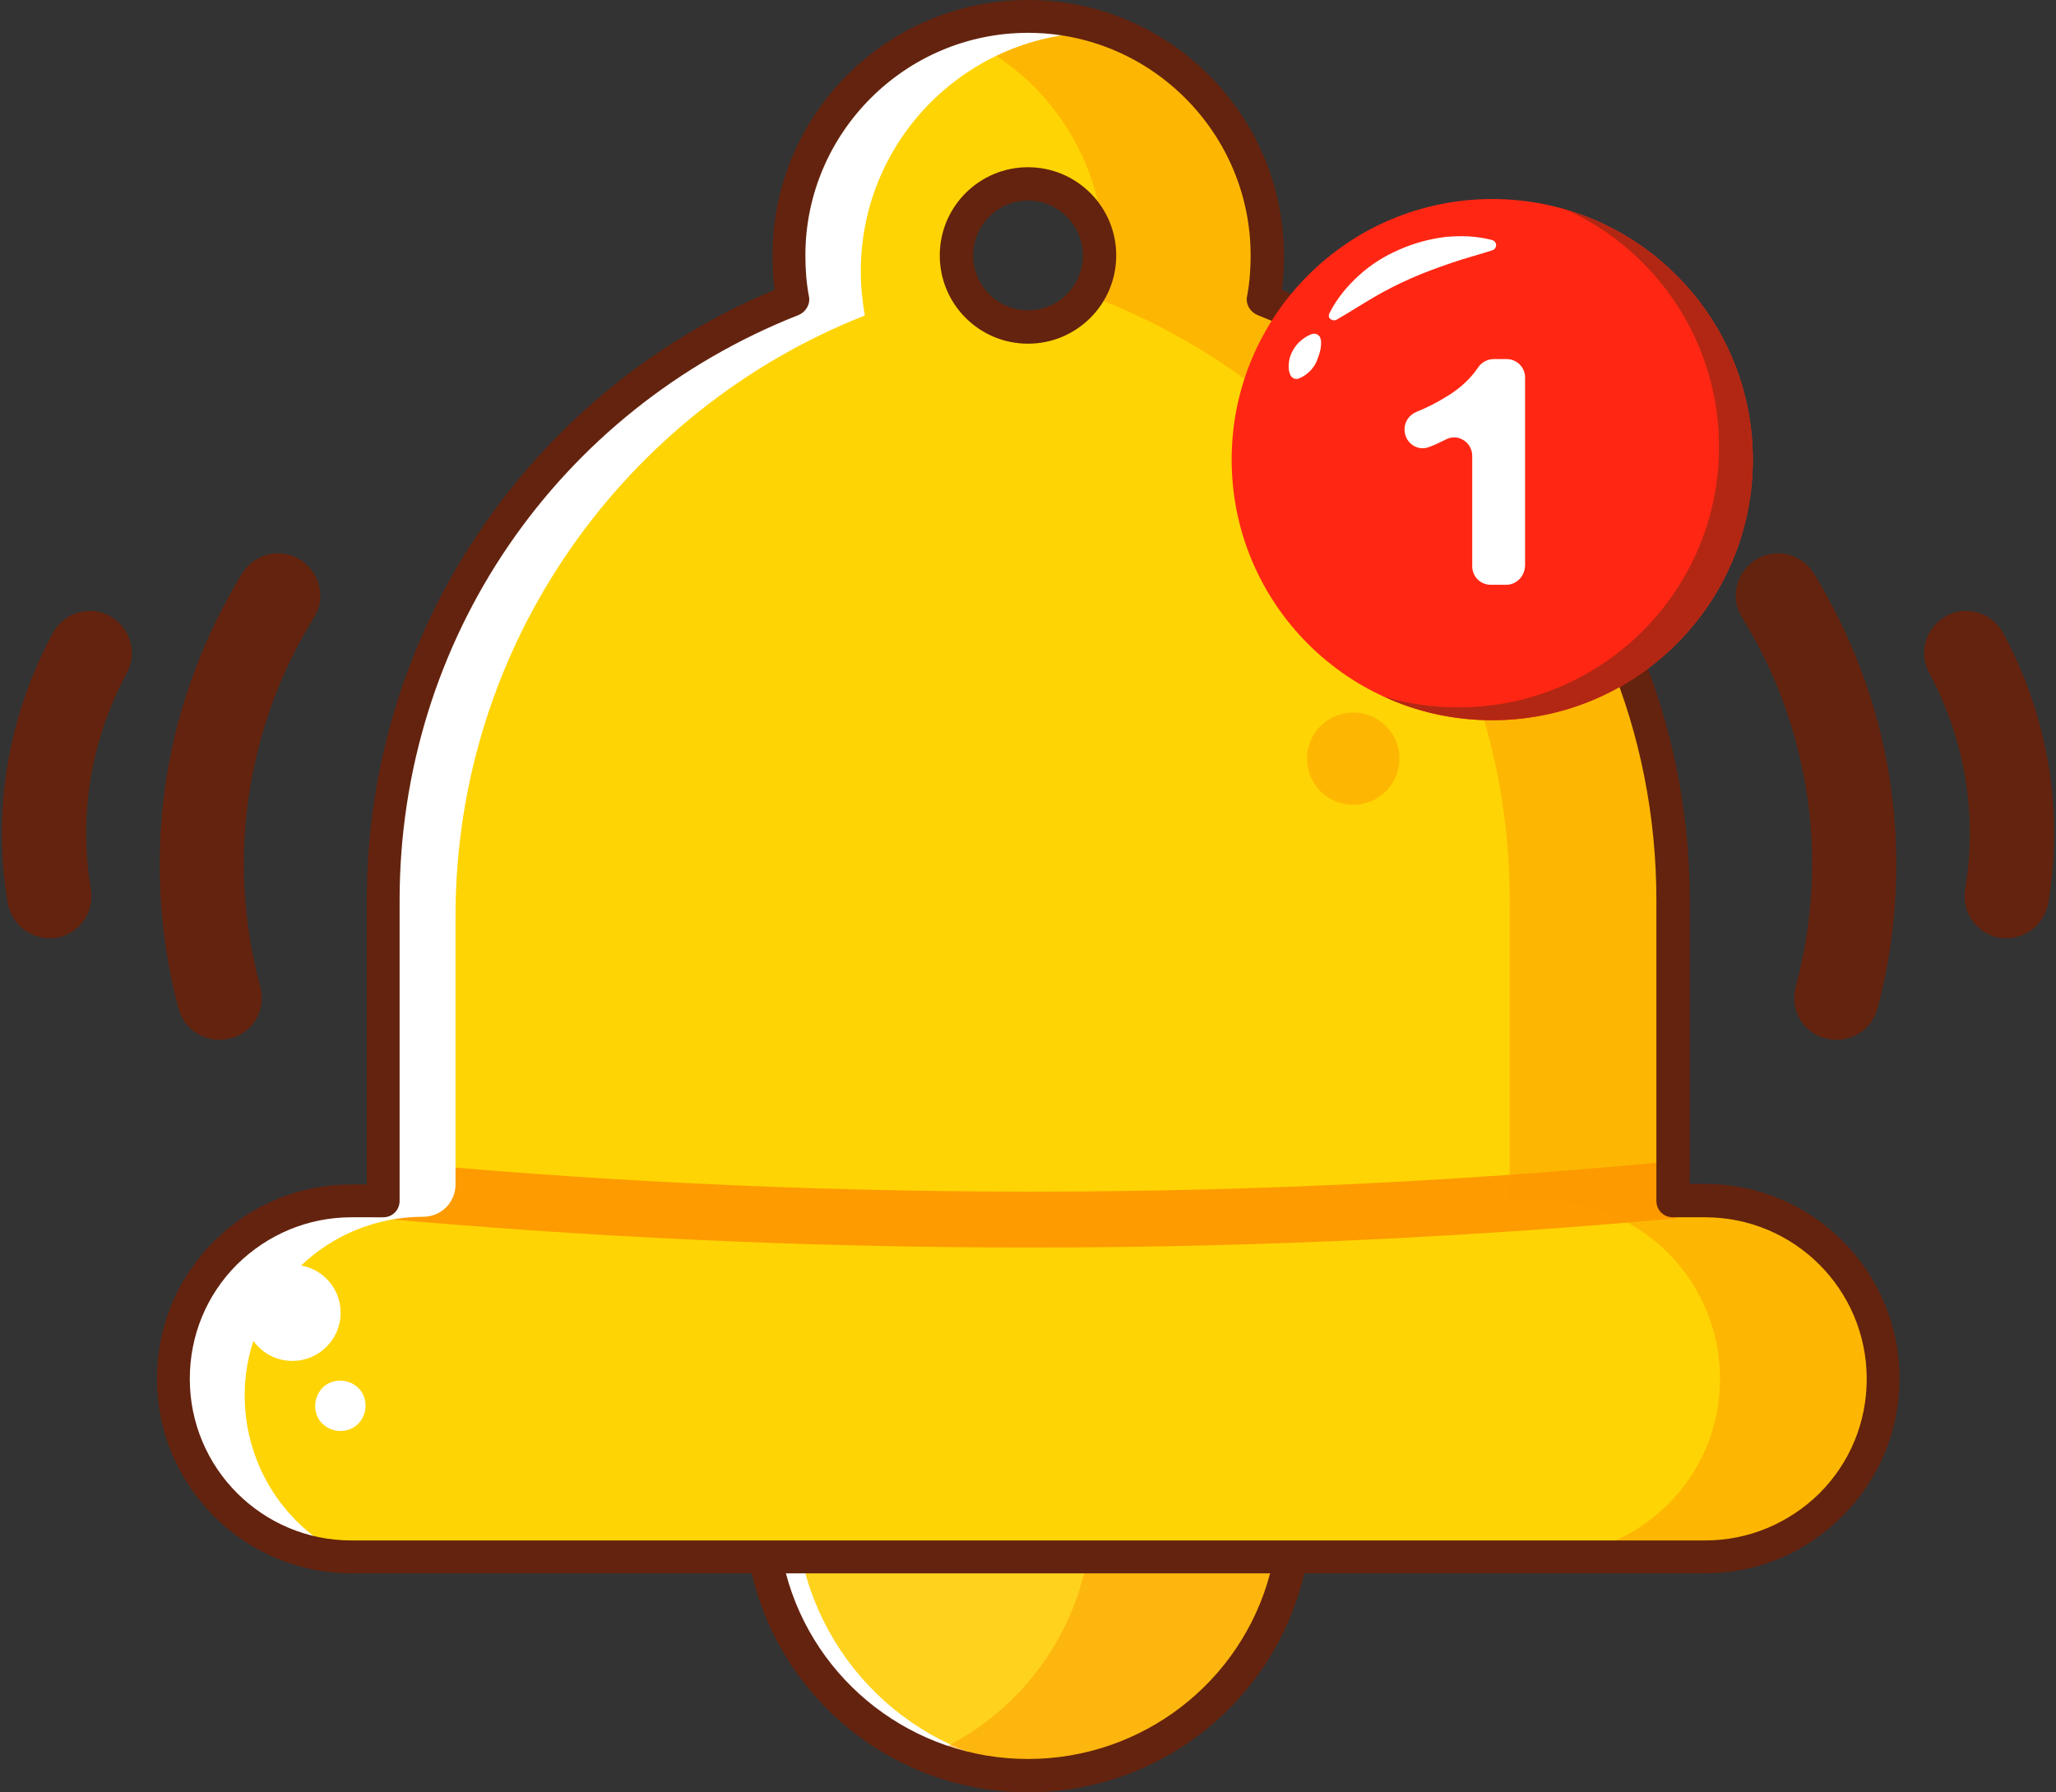 <?xml version="1.0" encoding="UTF-8"?><svg xmlns="http://www.w3.org/2000/svg" xmlns:xlink="http://www.w3.org/1999/xlink" height="349.4" preserveAspectRatio="xMidYMid meet" version="1.0" viewBox="-0.4 0.0 400.8 349.4" width="400.8" zoomAndPan="magnify"><rect x="-0.4" y="0.0" width="400.8" height="349.4" fill="#333333" stroke="none"/><g><g><g><g><g id="change1_1"><path d="M251.2,303.5c-4.4,24.3-25.7,42.7-51.2,42.7c-25.5,0-46.8-18.4-51.2-42.7H251.2z" fill="#FFD21D"/></g><g id="change2_2"><path d="M212,344.7c-3.9,0.9-7.9,1.4-12,1.4c-25.5,0-46.8-18.4-51.2-42.7h7c4.9,23.7,25.8,41.5,51,41.5 C208.6,345,210.3,344.9,212,344.7z" fill="#FFF"/></g><g id="change3_2"><path d="M251.2,303.5c-4.4,24.3-25.7,42.7-51.2,42.7c-7,0-13.7-1.4-19.8-3.9 c16.1-6.6,28.2-21.1,31.4-38.7H251.2z" fill="#FD9B00" opacity=".5"/></g><g id="change4_1"><path d="M200,349.4c-26.7,0-49.6-19.1-54.4-45.3c-0.2-0.9,0.1-1.9,0.7-2.6c0.6-0.7,1.5-1.2,2.5-1.2h102.4 c1,0,1.9,0.4,2.5,1.2c0.6,0.7,0.9,1.7,0.7,2.6C249.6,330.3,226.7,349.4,200,349.4z M152.8,306.7c5.6,21.2,24.9,36.2,47.2,36.2 c22.3,0,41.6-15,47.2-36.2H152.8z" fill="#64230E"/></g></g><g><g id="change5_1"><path d="M331.9,234.1h-6.3v-58.6c0-34.7-14.1-66.1-36.8-88.9c-12.1-12.1-26.8-21.8-43-28.2 c0.5-2.8,0.8-5.7,0.8-8.6c0-25.8-20.9-46.6-46.6-46.6c-25.8,0-46.6,20.9-46.6,46.6c0,2.9,0.3,5.8,0.8,8.6 c-46.7,18.3-79.8,63.8-79.8,117.1v58.6h-6.3c-9.6,0-18.3,3.9-24.5,10.2c-6.3,6.3-10.2,15-10.2,24.5c0,19.2,15.5,34.7,34.7,34.7 h263.9c9.6,0,18.3-3.9,24.5-10.2c6.3-6.3,10.2-15,10.2-24.5C366.6,249.6,351.1,234.1,331.9,234.1z M200,63.8 c-7.7,0-13.9-6.2-13.9-13.9c0-7.7,6.2-13.9,13.9-13.9c7.7,0,13.9,6.2,13.9,13.9C213.9,57.5,207.7,63.8,200,63.8z" fill="#FFD404"/></g><g id="change3_3"><path d="M326.4,237.5c-38.5,3.5-80.6,5.7-125.8,5.7c-45.6,0-88.1-2.2-126.9-5.7c0-3.7,0-7.5,0-11.2 c38.7,3.7,81.1,6,126.9,6c45.3,0,87.4-2.3,125.8-6C326.4,230,326.4,233.8,326.4,237.5z" fill="#FD9B00"/></g><g fill="#FD9B00" id="change3_1"><path d="M331.9,234.1h-6.3v-58.6c0-34.7-14.1-66.1-36.8-88.9c-12.1-12.1-26.8-21.8-43-28.2 c0.5-2.8,0.8-5.7,0.8-8.6c0-25.8-20.9-46.6-46.6-46.6c-5.6,0-11,1-15.9,2.8c17.9,6.5,30.7,23.7,30.7,43.8 c0,2.9-0.3,5.8-0.8,8.6c16.3,6.4,30.9,16,43,28.2c1.7,1.7,3.3,3.4,4.8,5.1c-6.3,2.8-10.6,9.1-10.6,16.5 c0,10,8.1,18.1,18.1,18.1c4.8,0,9.1-1.9,12.4-4.9c7.8,16.4,12.2,34.7,12.2,54.1v58.6h6.3c19.2,0,34.7,15.5,34.7,34.7 c0,9.6-3.9,18.3-10.2,24.5s-14.9,10.2-24.5,10.2h31.8c9.6,0,18.3-3.9,24.5-10.2c6.3-6.3,10.2-15,10.2-24.5 C366.6,249.6,351.1,234.1,331.9,234.1z" opacity=".5"/><path d="M263.4,138.9c-5,0-9,4-9,9c0,5,4,9,9,9c5,0,9-4,9-9C272.5,143,268.4,138.9,263.4,138.9z" opacity=".5"/></g><g fill="#FFF" id="change2_1"><path d="M200,3.2c-25.8,0-46.6,20.9-46.6,46.6c0,2.9,0.3,5.8,0.8,8.6c-46.7,18.3-79.8,63.8-79.8,117.1v58.6 h-6.3c-9.6,0-18.3,3.9-24.5,10.2c-6.3,6.3-10.2,15-10.2,24.5c0,18.9,15.2,34.3,34,34.7C55.5,298,47.3,286,47.3,272 c0-3.7,0.6-7.3,1.7-10.6c1.7,2.4,4.5,3.9,7.6,3.9c5.2,0,9.4-4.2,9.4-9.4c0-4.6-3.3-8.4-7.7-9.2c6.2-5.9,14.6-9.5,23.8-9.5 c3.5,0,6.3-2.8,6.3-6.3v-52.3c0-53.2,33.1-98.7,79.8-117.1c-0.5-2.8-0.8-5.7-0.8-8.6c0-25.8,20.9-46.6,46.6-46.6 c1.2,0,2.3,0,3.5,0.1C212,4.4,206.1,3.2,200,3.2z"/><path d="M63.1,270c-2.2,1.6-2.7,4.7-1.2,6.9c1.6,2.2,4.7,2.7,6.9,1.2c2.2-1.6,2.7-4.7,1.2-6.9 C68.4,269,65.3,268.5,63.1,270z"/></g><g id="change4_3"><path d="M331.9,306.7H68.1c-20.9,0-37.9-17-37.9-37.9c0-10.1,3.9-19.6,11.1-26.8c7.2-7.2,16.7-11.1,26.8-11.1h3 v-55.3c0-26.4,7.9-51.8,23-73.5c14.2-20.4,33.7-36.1,56.5-45.6c-0.3-2.2-0.4-4.4-0.4-6.6C150.1,22.4,172.5,0,200,0 c27.5,0,49.9,22.4,49.9,49.9c0,2.2-0.1,4.4-0.4,6.6c15.6,6.5,29.7,15.9,41.7,27.9c24.3,24.4,37.8,56.7,37.8,91.1v55.3h3 c20.9,0,37.9,17,37.9,37.9c0,10.1-3.9,19.6-11.1,26.8C351.6,302.8,342.1,306.7,331.9,306.7z M68.1,237.3 c-8.4,0-16.3,3.3-22.3,9.2c-5.9,5.9-9.2,13.8-9.2,22.3c0,17.4,14.1,31.5,31.5,31.5h263.9c8.4,0,16.3-3.3,22.3-9.2 c5.9-5.9,9.2-13.8,9.2-22.3c0-17.4-14.1-31.5-31.5-31.5h-6.3c-1.8,0-3.2-1.4-3.2-3.2v-58.6c0-32.7-12.7-63.5-35.9-86.6 c-12-12-26.2-21.3-41.9-27.5c-1.4-0.6-2.3-2.1-2-3.6c0.5-2.6,0.7-5.3,0.7-8c0-23.9-19.5-43.4-43.4-43.4 c-23.9,0-43.4,19.5-43.4,43.4c0,2.7,0.2,5.4,0.7,8c0.3,1.5-0.6,3-2,3.6C108.1,80,77.5,124.8,77.5,175.5v58.6 c0,1.8-1.4,3.2-3.2,3.2H68.1z M200,67c-9.5,0-17.2-7.7-17.2-17.2c0-9.5,7.7-17.2,17.2-17.2c9.5,0,17.2,7.7,17.2,17.2 C217.2,59.3,209.5,67,200,67z M200,39.1c-5.9,0-10.7,4.8-10.7,10.7c0,5.9,4.8,10.7,10.7,10.7c5.9,0,10.7-4.8,10.7-10.7 C210.7,43.9,205.9,39.1,200,39.1z" fill="#64230E"/></g></g></g><g fill="#64230E"><g id="change4_2"><path d="M353.8,201.8c0.5,0.3,1.1,0.5,1.7,0.6c4.4,1.2,8.9-1.4,10.1-5.8c4-14.9,4.7-30.8,2.2-45.9 c-2.3-13.8-7.3-26.9-14.6-38.9c-2.4-3.9-7.5-5.1-11.3-2.7c-3.9,2.4-5.1,7.5-2.7,11.3c6.3,10.1,10.4,21.2,12.4,32.9 c2.2,12.8,1.5,26.3-1.9,38.9C348.6,196.2,350.4,200.1,353.8,201.8z"/><path d="M387,182c0.7,0.4,1.6,0.7,2.4,0.8c4.5,0.7,8.7-2.3,9.5-6.8c1.5-9,1.5-18.1,0-27.1 c-1.5-8.9-4.5-17.5-8.8-25.5c-2.2-4-7.2-5.5-11.1-3.3c-4,2.2-5.5,7.2-3.3,11.1c3.4,6.4,5.8,13.2,7,20.4c1.2,7.2,1.2,14.5,0,21.7 C382.1,177,383.9,180.4,387,182z"/></g><g id="change4_4"><path d="M46.2,201.8c-0.5,0.3-1.1,0.5-1.7,0.6c-4.4,1.2-8.9-1.4-10.1-5.8c-4-14.9-4.7-30.8-2.2-45.9 c2.3-13.8,7.3-26.9,14.6-38.9c2.4-3.9,7.5-5.1,11.3-2.7c3.9,2.4,5.1,7.5,2.7,11.3c-6.3,10.1-10.4,21.2-12.4,32.9 c-2.2,12.8-1.5,26.3,1.9,38.9C51.4,196.2,49.6,200.1,46.2,201.8z"/><path d="M13,182c-0.7,0.4-1.6,0.7-2.4,0.8c-4.5,0.7-8.7-2.3-9.5-6.8c-1.5-9-1.5-18.1,0-27.1 c1.5-8.9,4.5-17.5,8.8-25.5c2.2-4,7.2-5.5,11.1-3.3c4,2.2,5.5,7.2,3.3,11.1c-3.4,6.4-5.8,13.2-7,20.4c-1.2,7.2-1.2,14.5,0,21.7 C17.9,177,16.1,180.4,13,182z"/></g></g></g><g><g id="change6_1"><circle cx="290.5" cy="89.6" fill="#FF2713" r="50.8"/></g><g id="change7_1"><path d="M341.3,89.6c0,28-22.7,50.8-50.8,50.8c-7.5,0-14.7-1.6-21.1-4.6c4.6,1.4,9.5,2.1,14.5,2.1 c28,0,50.8-22.7,50.8-50.8c0-20.5-12.2-38.2-29.7-46.2C326,47.2,341.3,66.6,341.3,89.6z" fill="#B22713"/></g><g id="change2_3"><path d="M258.8,61c1.4-2.8,3.4-5.2,5.7-7.3c2.3-2.1,5-3.8,7.8-5c2.9-1.3,5.9-2.1,9-2.5c3.1-0.3,6.2-0.2,9.2,0.6 c0.6,0.2,0.9,0.8,0.7,1.3c-0.1,0.4-0.4,0.6-0.7,0.7l0,0c-2.8,0.9-5.5,1.6-8.1,2.5c-2.6,0.9-5.1,1.8-7.6,2.9 c-2.5,1.1-4.9,2.3-7.3,3.7c-2.4,1.4-4.7,2.9-7.3,4.4l0,0c-0.5,0.3-1.2,0.1-1.5-0.4C258.6,61.7,258.6,61.3,258.8,61z" fill="#FFF"/></g><g id="change2_4"><path d="M251.1,73c-0.4-1-0.3-1.8-0.2-2.6c0.1-0.8,0.4-1.5,0.8-2.2c0.4-0.7,0.9-1.3,1.5-1.8c0.6-0.5,1.3-1,2.2-1.3 c0.7-0.2,1.4,0.2,1.6,0.8c0,0.1,0,0.2,0.1,0.3l0,0c0.1,0.9,0,1.7-0.2,2.4c-0.2,0.7-0.4,1.3-0.7,2c-0.3,0.6-0.7,1.2-1.2,1.7 c-0.5,0.5-1.1,1-2,1.4l0,0C252.3,74.1,251.4,73.8,251.1,73C251.1,73,251.1,73,251.1,73z" fill="#FFF"/></g><g id="change2_5"><path d="M293.2,114h-3c-2,0-3.6-1.6-3.6-3.6V88.9c0-2.7-2.8-4.5-5.2-3.2c-1,0.5-2,1-3.1,1.4 c-2.4,1-4.9-0.8-4.9-3.4l0,0c0-1.5,0.9-2.8,2.3-3.4c2-0.8,4.2-1.9,6.4-3.3c2.5-1.6,4.3-3.4,5.6-5.3c0.7-1.1,1.9-1.7,3.1-1.7h2.5 c2,0,3.6,1.6,3.6,3.6v36.7C296.8,112.4,295.2,114,293.2,114z" fill="#FFF"/></g></g></g></svg>